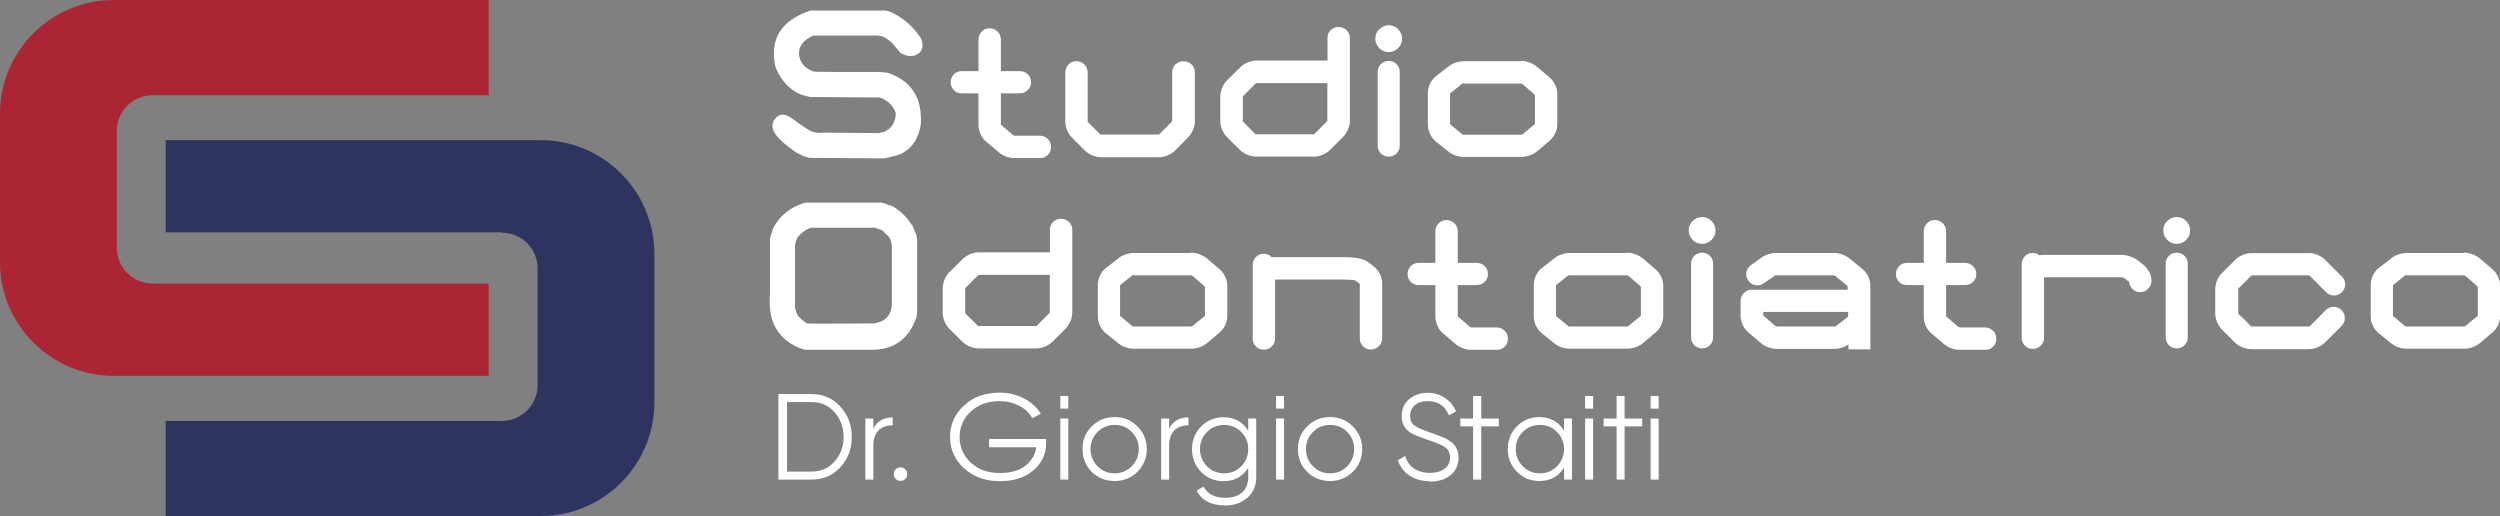 <?xml version="1.0" encoding="UTF-8"?>
<svg id="Livello_2" data-name="Livello 2" xmlns="http://www.w3.org/2000/svg" viewBox="0 0 156.44 32.3">
  <rect x="0" y="0" width="156.44" height="32.3" fill="#808080" stroke="none"/>
  <defs>
    <style>
      .cls-1 {
        fill: #2e345f;
      }

      .cls-1, .cls-2, .cls-3 {
        stroke-width: 0px;
      }

      .cls-2 {
        fill: #ac2535;
      }

      .cls-3 {
        fill: #fff;
      }
    </style>
  </defs>
  <g id="Livello_1-2" data-name="Livello 1">
    <g>
      <g>
        <path class="cls-2" d="m9.55,17.74c-1.24,0-2.24-1-2.24-2.24v-7.3c0-1.24,1-2.24,2.24-2.24h21.03V0H7.12C3.19,0,0,3.19,0,7.12v9.28c0,3.93,3.19,7.12,7.12,7.12h23.46v-5.77H9.55Z"/>
        <path class="cls-1" d="m31.4,14.56c1.24,0,2.24,1,2.24,2.24v7.3c0,1.24-1,2.24-2.24,2.24H10.37v5.95h23.46c3.93,0,7.12-3.19,7.12-7.12v-9.28c0-3.93-3.19-7.12-7.12-7.12H10.37v5.77h21.03Z"/>
      </g>
      <g>
        <g>
          <path class="cls-3" d="m50.69.66h4.74l.21.05c.77.32,1.43.87,1.97,1.65.2.46.14.8-.16,1.01-.31.2-.67.19-1.09-.05l-.57-.67-.31-.24-.24-.13c-.09-.02-.19-.03-.3-.05-.11-.01-.23-.02-.37,0h-3.68c-.62.28-.92.66-.89,1.16.04.5.33.86.88,1.08.09.02.46.03,1.12.03s1.61,0,2.85,0h.16l.53.05c1.5.5,2.19,1.59,2.08,3.25-.2,1.14-.8,1.81-1.81,2l-.45.11-4.55-.03h-.13c-.44-.09-.88-.31-1.3-.67l-.08-.05c-.85-.66-1.14-1.2-.86-1.64.28-.44.69-.46,1.22-.04.35.27.67.49.94.65.27.16.58.22.94.17l3.43.03.21-.05h.08c.51-.2.77-.59.8-1.17-.14-.48-.48-.82-1.01-1.01h-.19l-4.18-.03-.48-.13c-.05-.02-.09-.03-.11-.03-.72-.33-1.24-.9-1.57-1.73-.37-1.73.35-2.9,2.18-3.51Z"/>
          <path class="cls-3" d="m63.51,9.89c-.18,0-.36-.02-.54-.09-.18-.07-.33-.15-.46-.26l-.8-.68c-.15-.12-.27-.28-.35-.47-.08-.19-.13-.38-.13-.57v-1.98h-1.05c-.2,0-.36-.07-.49-.2-.13-.13-.2-.3-.2-.49s.07-.37.2-.5c.13-.13.3-.2.49-.2h1.05v-1.97c0-.2.07-.36.2-.5.13-.14.3-.21.49-.21s.37.07.51.21c.13.14.2.3.2.5v1.97h1.18c.2,0,.36.07.5.2.14.13.21.3.21.5s-.07.36-.21.49c-.14.13-.3.2-.5.2h-1.18v1.96s0,.01.01.01c0,0,.05.05.13.11.08.07.17.14.26.22.09.08.21.19.37.32.02.02.05.03.09.03h.25c.17,0,.35,0,.55,0,.19,0,.37,0,.53,0h.24c.2,0,.36.07.5.2.14.13.21.3.21.49,0,.2-.05.36-.19.5-.13.14-.3.21-.49.21h-1.58Z"/>
          <path class="cls-3" d="m73.57,4.03c.13-.13.3-.2.49-.2s.36.07.5.2c.14.13.21.3.21.51v3.05c0,.18-.04.36-.12.54-.08.19-.18.34-.31.47l-.82.83c-.12.12-.28.22-.47.3s-.37.11-.55.11h-3.59c-.18,0-.36-.04-.54-.11-.19-.08-.34-.17-.47-.3l-.83-.83c-.12-.12-.22-.28-.3-.47-.08-.19-.11-.37-.11-.54v-3.05c0-.2.07-.37.2-.51.13-.13.3-.2.49-.2s.36.07.5.2c.14.13.21.3.21.51v3.02s0,.03,0,.03c0,0,0,.01,0,.03,0,0,.05.04.13.13s.17.17.27.27c.1.1.19.19.27.27.08.08.13.12.13.13.02,0,.03,0,.03,0,0,0,.02,0,.03,0h3.54s.03,0,.03,0c0,0,.02,0,.03,0,0,0,.04-.05.13-.13.08-.08.17-.17.27-.27s.19-.19.27-.27c.08-.08.12-.13.13-.13,0,0,0-.03.03-.07v-3.02c0-.2.07-.37.2-.51Z"/>
          <path class="cls-3" d="m83.27,1.89c.13-.13.3-.2.49-.2s.36.07.5.2.21.3.21.49v5.17c0,.18-.04.36-.12.55-.08.19-.18.34-.31.47l-.82.82c-.12.12-.28.22-.47.3s-.37.11-.55.11h-3.59c-.18,0-.36-.04-.54-.11-.19-.08-.34-.17-.47-.3l-.83-.82c-.12-.12-.22-.28-.3-.47-.08-.19-.11-.37-.11-.55v-1.49c0-.18.04-.36.11-.55.08-.19.17-.34.3-.47l.83-.82c.12-.12.28-.23.47-.31.19-.08.37-.12.54-.12h4.46v-1.42c0-.2.07-.36.2-.49Zm-4.63,3.31s-.03,0-.07.03c0,0-.04.05-.13.13-.08.08-.18.17-.27.27l-.27.27c-.08.08-.12.12-.13.13,0,0,0,.02,0,.03s0,.02,0,.03v1.45s0,.03,0,.03c0,0,0,.02,0,.03,0,0,.05.04.13.13s.17.17.27.27c.1.1.19.19.27.27.08.08.13.12.13.13.02,0,.03,0,.03,0,0,0,.02,0,.03,0h3.54s.03,0,.03,0c0,0,.02,0,.03,0,0,0,.04-.05.13-.13.08-.08.17-.17.27-.27s.19-.19.27-.27c.08-.08.12-.13.13-.13,0,0,0-.03.03-.07v-2.33h-4.43Z"/>
          <path class="cls-3" d="m87.49,3.01c-.16.16-.36.25-.59.25s-.43-.08-.59-.25-.25-.36-.25-.59.08-.43.25-.59.36-.25.59-.25.43.08.59.25.25.36.25.59-.08.43-.25.59Zm-1.08,1c.13-.13.3-.2.49-.2s.36.07.49.2c.13.13.2.3.2.5v4.6c0,.2-.07.36-.2.49s-.3.2-.49.2-.36-.07-.49-.2-.2-.3-.2-.49v-4.6c0-.2.07-.37.2-.5Z"/>
          <path class="cls-3" d="m95.18,3.81c.17,0,.34.03.53.1.18.07.33.15.46.26l.8.68c.14.12.26.28.35.47.09.19.13.38.13.57v1.88c0,.19-.04.38-.13.57-.09.19-.21.35-.36.47l-.79.67c-.13.11-.29.19-.46.25-.18.06-.35.09-.52.09h-3.59c-.17,0-.34-.03-.52-.09-.18-.06-.33-.15-.45-.25l-.8-.64c-.14-.12-.26-.28-.35-.47-.09-.19-.13-.38-.13-.57v-1.98c0-.19.04-.38.13-.57s.21-.35.36-.47l.79-.61c.12-.11.28-.19.46-.25.18-.06.35-.09.51-.09h3.59Zm-3.58,1.4s-.04,0-.06.01c-.02,0-.04.02-.06.03-.15.12-.27.22-.36.29-.09.07-.17.14-.25.2-.08.06-.12.1-.13.11v1.92s.05.05.13.11c.08.07.16.14.25.21.09.07.17.14.25.2.08.06.11.1.11.11.04.02.08.03.12.03h3.57s.07,0,.11-.03c.15-.13.27-.24.37-.31.09-.08.18-.15.26-.21.08-.07.12-.1.13-.11,0,0,0-.01.01-.01v-1.82h-.01s-.05-.06-.13-.13c-.08-.07-.17-.14-.26-.22-.09-.08-.18-.15-.25-.22-.08-.07-.12-.1-.13-.1-.03-.03-.06-.04-.09-.04h-3.57Z"/>
          <path class="cls-3" d="m48.37,14.3c.42-.81,1.09-1.35,2.02-1.62h4.79c.07.02.15.04.23.07.08.03.17.07.27.11h.08c.51.26.94.66,1.28,1.2l.05.03.13.32.03.08.08.19s0,.04.03.08v.08l.03.08v4.52l-.03.37c-.48,1.43-1.46,2.12-2.95,2.08h-3.96l-.19-.03c-1.54-.53-2.23-1.68-2.08-3.46v-3.43l.03-.16.08-.24c.04-.08.06-.17.08-.27Zm6.01-.05h-3.62c-.34.11-.63.32-.88.64-.04.11-.09.25-.13.43v3.96c.02.07.04.15.07.23.03.08.07.16.11.25.13.15.32.31.56.48.08.02,1.48.02,4.19,0,.73-.11,1.1-.51,1.13-1.22v-3.57c0-.12-.03-.27-.08-.45-.06-.14-.18-.28-.35-.4l-.13-.16c-.12-.07-.27-.12-.43-.16l-.05-.03h-.4Z"/>
          <path class="cls-3" d="m65.9,13.89c.13-.13.3-.2.49-.2s.36.07.5.2.21.3.21.49v5.17c0,.18-.04.36-.12.55-.08.19-.18.34-.31.47l-.82.82c-.12.12-.28.22-.47.3s-.37.11-.55.11h-3.59c-.18,0-.36-.04-.54-.11-.19-.08-.34-.17-.47-.3l-.83-.82c-.12-.12-.22-.28-.3-.47-.08-.19-.11-.37-.11-.55v-1.49c0-.18.04-.36.11-.55.08-.19.17-.34.3-.47l.83-.82c.12-.12.28-.23.47-.31.19-.08.37-.12.54-.12h4.46v-1.42c0-.2.07-.36.2-.49Zm-4.63,3.31s-.03,0-.07.03c0,0-.04.05-.13.13-.08.08-.18.17-.27.27l-.27.27c-.08.08-.12.12-.13.13,0,0,0,.02,0,.03s0,.02,0,.03v1.45s0,.03,0,.03c0,0,0,.02,0,.03,0,0,.05.04.13.13s.17.17.27.27c.1.1.19.19.27.27.08.08.13.12.13.13.02,0,.03,0,.03,0,0,0,.02,0,.03,0h3.54s.03,0,.03,0c0,0,.02,0,.03,0,0,0,.04-.05.13-.13.08-.08.17-.17.27-.27s.19-.19.27-.27c.08-.08.12-.13.13-.13,0,0,0-.03.03-.07v-2.33h-4.43Z"/>
          <path class="cls-3" d="m74.53,15.81c.17,0,.34.03.53.1.18.07.33.15.46.26l.8.68c.14.12.26.28.35.47.09.19.13.38.13.57v1.88c0,.19-.04.38-.13.57-.09.19-.21.35-.36.47l-.79.67c-.13.11-.29.19-.46.25-.18.06-.35.09-.52.09h-3.59c-.17,0-.34-.03-.52-.09-.18-.06-.33-.15-.45-.25l-.8-.64c-.14-.12-.26-.28-.35-.47-.09-.19-.13-.38-.13-.57v-1.98c0-.19.04-.38.13-.57s.21-.35.36-.47l.79-.61c.12-.11.28-.19.46-.25.18-.06.35-.09.51-.09h3.59Zm-3.58,1.4s-.04,0-.06.01c-.02,0-.04.02-.06.03-.15.12-.27.22-.36.29-.09.07-.17.14-.25.2-.08.06-.12.1-.13.11v1.92s.05.05.13.11c.08.07.16.14.25.21.09.07.17.14.25.2.08.06.11.1.11.11.04.02.08.03.12.03h3.57s.07,0,.11-.03c.15-.13.27-.24.37-.31.09-.08.18-.15.26-.21.08-.07.12-.1.13-.11,0,0,0-.01.01-.01v-1.82h-.01s-.05-.06-.13-.13c-.08-.07-.17-.14-.26-.22-.09-.08-.18-.15-.25-.22-.08-.07-.12-.1-.13-.1-.03-.03-.06-.04-.09-.04h-3.57Z"/>
          <path class="cls-3" d="m86.34,17.13c.1.19.15.38.15.58v3.47c0,.2-.07.36-.21.49-.14.13-.3.2-.5.2s-.36-.07-.49-.2c-.13-.13-.2-.3-.2-.49v-3.42s-.09-.05-.16-.11c-.07-.06-.12-.1-.13-.11-.04,0-.14-.02-.3-.03-.16-.01-.43-.02-.83-.02h-3.88v3.7c0,.2-.07.36-.21.49-.14.13-.3.2-.5.2s-.36-.07-.49-.2c-.13-.13-.2-.3-.2-.49v-4.6c0-.2.07-.37.2-.51s.3-.2.49-.2.37.07.49.21h4.1c.29,0,.54,0,.75.01.21,0,.39.03.53.05s.27.06.38.1.2.09.28.15l.35.27c.15.12.28.27.38.46Z"/>
          <path class="cls-3" d="m92.1,21.89c-.18,0-.36-.02-.54-.09-.18-.07-.33-.15-.46-.26l-.8-.68c-.15-.12-.27-.28-.35-.47-.08-.19-.13-.38-.13-.57v-1.98h-1.05c-.2,0-.36-.07-.49-.2-.13-.13-.2-.3-.2-.49s.07-.37.2-.5c.13-.13.3-.2.49-.2h1.05v-1.97c0-.2.07-.36.2-.5.13-.14.3-.21.49-.21s.37.07.51.21c.13.14.2.3.2.5v1.97h1.18c.2,0,.36.07.5.2.14.13.21.3.21.5s-.07.36-.21.49c-.14.13-.3.2-.5.2h-1.18v1.96s0,.01.01.01c0,0,.05.05.13.11.08.07.17.14.26.22.09.08.21.19.37.32.02.02.05.03.09.03h.25c.17,0,.35,0,.55,0,.19,0,.37,0,.53,0h.24c.2,0,.36.07.5.2.14.13.21.3.21.49,0,.2-.05.36-.19.5-.13.14-.3.21-.49.21h-1.58Z"/>
          <path class="cls-3" d="m101.81,15.81c.17,0,.34.03.53.1.18.07.33.15.46.26l.8.68c.14.12.26.28.35.47.09.19.13.38.13.57v1.88c0,.19-.04.38-.13.57-.09.19-.21.35-.36.47l-.79.67c-.13.11-.29.19-.46.25-.18.06-.35.09-.52.09h-3.59c-.17,0-.34-.03-.52-.09-.18-.06-.33-.15-.45-.25l-.8-.64c-.14-.12-.26-.28-.35-.47-.09-.19-.13-.38-.13-.57v-1.98c0-.19.04-.38.13-.57s.21-.35.36-.47l.79-.61c.12-.11.28-.19.46-.25.18-.06.35-.09.51-.09h3.59Zm-3.58,1.4s-.04,0-.06.01c-.02,0-.04.02-.06.03-.15.12-.27.22-.36.29-.09.07-.17.14-.25.2-.08.06-.12.1-.13.11v1.92s.05.05.13.11c.08.07.16.14.25.21.09.07.17.14.25.2.08.06.11.1.11.11.04.02.08.03.12.03h3.57s.07,0,.11-.03c.15-.13.27-.24.37-.31.09-.08.18-.15.26-.21.08-.07.12-.1.13-.11,0,0,0-.01.01-.01v-1.82h-.01s-.05-.06-.13-.13c-.08-.07-.17-.14-.26-.22-.09-.08-.18-.15-.25-.22-.08-.07-.12-.1-.13-.1-.03-.03-.06-.04-.09-.04h-3.57Z"/>
          <path class="cls-3" d="m107.1,15.01c-.16.16-.36.25-.59.25s-.43-.08-.59-.25-.25-.36-.25-.59.08-.43.25-.59.36-.25.59-.25.43.08.59.25.25.36.25.59-.08.43-.25.59Zm-1.08,1c.13-.13.3-.2.49-.2s.36.07.49.2c.13.13.2.3.2.5v4.6c0,.2-.07.36-.2.49s-.3.2-.49.2-.36-.07-.49-.2-.2-.3-.2-.49v-4.6c0-.2.07-.37.2-.5Z"/>
          <path class="cls-3" d="m116.91,17.31c.09.19.13.38.13.57v3.98h-1.37v-.31c-.12.09-.27.16-.43.21-.16.05-.31.07-.47.07h-3.59c-.17,0-.34-.03-.53-.1s-.33-.15-.46-.26l-.8-.68c-.14-.12-.26-.28-.34-.46-.08-.19-.13-.37-.13-.56v-.93c0-.2.07-.36.2-.5s.3-.21.49-.21h6.01v-.23h-.01s-.05-.05-.13-.11c-.08-.07-.17-.14-.26-.21-.09-.08-.21-.18-.37-.31-.02,0-.04-.02-.05-.03s-.04-.01-.05-.01h-3.63s-.04,0-.05.01l-.05.03-.03.03-.61.42c-.16.12-.33.16-.52.13-.19-.03-.34-.13-.45-.29-.12-.15-.16-.32-.13-.51.03-.19.13-.34.29-.46l.6-.43c.12-.1.27-.18.45-.24.17-.06.34-.09.5-.09h3.66c.17,0,.34.03.52.1.18.07.33.15.46.26l.79.65c.15.12.27.28.36.47Zm-1.26,2.21h-5.31v.23s.05.05.13.11c.08.07.17.14.26.22.09.08.18.15.25.22s.12.1.13.1c.02.02.05.03.09.03h3.57s.04,0,.06,0c.02,0,.04-.02.06-.03.15-.12.27-.21.37-.28.09-.07.18-.14.25-.2.08-.06.12-.1.14-.11h0v-.28Z"/>
          <path class="cls-3" d="m122.66,21.89c-.18,0-.36-.02-.54-.09-.18-.07-.33-.15-.46-.26l-.8-.68c-.15-.12-.27-.28-.35-.47-.08-.19-.13-.38-.13-.57v-1.98h-1.05c-.2,0-.36-.07-.49-.2-.13-.13-.2-.3-.2-.49s.07-.37.2-.5c.13-.13.3-.2.49-.2h1.05v-1.97c0-.2.07-.36.2-.5.13-.14.3-.21.49-.21s.37.07.51.21c.13.14.2.3.2.5v1.97h1.18c.2,0,.36.07.5.2.14.13.21.3.21.5s-.07.36-.21.49c-.14.13-.3.2-.5.2h-1.18v1.96s0,.01.01.01c0,0,.05.05.13.11.08.07.17.14.26.22.09.08.21.19.37.32.02.02.05.03.09.03h.25c.17,0,.35,0,.55,0,.19,0,.37,0,.53,0h.24c.2,0,.36.07.5.2.14.13.21.3.21.49,0,.2-.05.36-.19.5-.13.14-.3.21-.49.21h-1.58Z"/>
          <path class="cls-3" d="m134.48,16.99c.1.19.15.38.15.58s-.07.36-.21.5c-.14.14-.3.21-.5.21s-.34-.06-.47-.19c-.13-.13-.2-.28-.22-.46-.04-.02-.1-.06-.18-.13s-.13-.1-.14-.11c-.02,0-.04-.02-.07-.03s-.05-.01-.07-.01h-4.86v3.79c0,.19-.07.36-.21.49-.14.13-.3.2-.5.2s-.36-.07-.49-.2c-.13-.13-.2-.3-.2-.49v-4.6c0-.2.07-.37.2-.51.13-.13.3-.2.49-.2.16,0,.3.05.43.15.04-.02.11-.03.2-.03h4.94c.16,0,.33.03.51.09s.33.14.46.23l.35.27c.15.12.28.27.38.46Z"/>
          <path class="cls-3" d="m136.8,15.01c-.16.16-.36.25-.59.25s-.43-.08-.59-.25-.25-.36-.25-.59.08-.43.25-.59.36-.25.59-.25.43.08.59.25.25.36.25.59-.08.43-.25.59Zm-1.08,1c.13-.13.3-.2.49-.2s.36.07.49.2c.13.13.2.3.2.5v4.6c0,.2-.07.36-.2.49s-.3.2-.49.2-.36-.07-.49-.2-.2-.3-.2-.49v-4.6c0-.2.07-.37.2-.5Z"/>
          <path class="cls-3" d="m144.48,15.83c.18,0,.36.04.55.12.19.08.34.18.47.31l1.04,1.04c.14.13.21.3.21.49s-.07.36-.21.49c-.13.14-.3.21-.49.21s-.36-.07-.49-.21c-.21-.2-.38-.37-.5-.5-.12-.13-.24-.25-.35-.35-.11-.11-.17-.16-.17-.17-.05-.02-.08-.03-.07-.03h-3.54s-.01,0-.07.03c-.16.17-.29.3-.39.4-.1.1-.24.23-.41.4,0,0,0,.02,0,.03s0,.02,0,.03v1.45s0,.03,0,.03c0,0,0,.01,0,.03.17.16.3.29.41.39s.23.24.39.41c.02,0,.03,0,.03,0,0,0,.02,0,.03,0h3.54s.03,0,.03,0c0,0,.02,0,.03,0,0,0,.06-.07.17-.17.11-.11.23-.22.35-.35.12-.13.29-.3.5-.51.13-.13.3-.2.49-.2s.36.07.49.2c.14.14.21.31.21.51s-.07.35-.21.49l-1.04,1.04c-.12.12-.28.22-.47.3s-.37.11-.55.11h-3.59c-.18,0-.36-.04-.54-.11-.19-.08-.34-.17-.47-.3l-.83-.83c-.12-.12-.22-.28-.3-.47-.08-.19-.11-.37-.11-.54v-1.49c0-.18.04-.36.11-.55.08-.19.17-.34.3-.46l.83-.83c.12-.12.28-.23.47-.31.19-.08.37-.12.54-.12h3.59Z"/>
          <path class="cls-3" d="m154.18,15.81c.17,0,.34.03.53.1.18.07.33.15.46.26l.8.68c.14.12.26.28.35.47.09.19.13.38.13.57v1.88c0,.19-.04.38-.13.57-.09.19-.21.35-.36.47l-.79.67c-.13.11-.29.19-.46.25-.18.06-.35.09-.52.09h-3.59c-.17,0-.34-.03-.52-.09-.18-.06-.33-.15-.45-.25l-.8-.64c-.14-.12-.26-.28-.35-.47-.09-.19-.13-.38-.13-.57v-1.98c0-.19.04-.38.13-.57s.21-.35.36-.47l.79-.61c.12-.11.28-.19.46-.25.18-.06.35-.09.51-.09h3.59Zm-3.58,1.4s-.04,0-.06.01c-.02,0-.04.02-.06.03-.15.12-.27.22-.36.29-.09.07-.17.14-.25.2-.08.06-.12.1-.13.11v1.92s.05.05.13.11c.08.07.16.14.25.21.09.07.17.14.25.2.08.06.11.1.11.11.04.02.08.03.12.03h3.57s.07,0,.11-.03c.15-.13.27-.24.37-.31.09-.08.18-.15.26-.21.08-.07.12-.1.13-.11,0,0,0-.01.01-.01v-1.82h-.01s-.05-.06-.13-.13c-.08-.07-.17-.14-.26-.22-.09-.08-.18-.15-.25-.22-.08-.07-.12-.1-.13-.1-.03-.03-.06-.04-.09-.04h-3.57Z"/>
        </g>
        <g>
          <path class="cls-3" d="m48.71,24.66h2.07c.73,0,1.33.26,1.8.78.48.51.72,1.14.72,1.9s-.24,1.39-.72,1.9c-.47.52-1.08.77-1.8.77h-2.07v-5.35Zm.54,4.85h1.53c.59,0,1.07-.21,1.44-.63.38-.42.57-.94.57-1.54s-.19-1.12-.57-1.55c-.37-.42-.85-.63-1.44-.63h-1.53v4.35Z"/>
          <path class="cls-3" d="m54.65,26.19v.63c.23-.46.64-.7,1.21-.7v.49c-.37,0-.66.11-.88.32-.22.21-.33.53-.33.95v2.13h-.5v-3.82h.5Z"/>
          <path class="cls-3" d="m56.77,29.67c0,.12-.04.22-.12.3-.08.08-.18.12-.3.12s-.22-.04-.3-.12c-.08-.08-.12-.18-.12-.3s.04-.22.12-.3c.08-.08.18-.12.3-.12s.22.04.3.12c.08.08.12.18.12.3Z"/>
          <path class="cls-3" d="m61.89,27.47h3.57v.28c0,.66-.26,1.22-.79,1.68-.53.45-1.23.68-2.11.68s-1.65-.27-2.23-.8c-.59-.54-.88-1.2-.88-1.97s.29-1.43.88-1.97c.58-.54,1.32-.8,2.23-.8.54,0,1.04.12,1.51.36.46.24.81.56,1.06.96l-.53.28c-.19-.33-.46-.59-.83-.78-.37-.19-.77-.29-1.21-.29-.74,0-1.35.22-1.81.65-.47.44-.7.97-.7,1.6s.23,1.16.7,1.6c.46.43,1.07.65,1.81.65.67,0,1.2-.15,1.6-.45.39-.31.62-.69.69-1.16h-2.96v-.5Z"/>
          <path class="cls-3" d="m71.17,29.53c-.39.38-.87.57-1.42.57s-1.04-.19-1.43-.57c-.39-.39-.58-.86-.58-1.43s.19-1.04.58-1.42c.39-.39.86-.58,1.43-.58s1.04.19,1.42.58c.39.38.59.86.59,1.42s-.2,1.04-.59,1.43Zm-2.49-.35c.29.29.65.44,1.07.44s.78-.15,1.07-.44c.29-.3.44-.66.44-1.08s-.15-.78-.44-1.07c-.29-.3-.65-.44-1.07-.44s-.78.15-1.07.44c-.29.29-.44.65-.44,1.07s.15.78.44,1.08Z"/>
          <path class="cls-3" d="m73.16,26.19v.63c.23-.46.64-.7,1.21-.7v.49c-.37,0-.66.11-.88.32-.22.21-.33.53-.33.95v2.13h-.5v-3.82h.5Z"/>
          <path class="cls-3" d="m78.11,26.94v-.75h.5v3.67c0,.55-.19.98-.57,1.3-.38.32-.83.47-1.35.47-.89,0-1.5-.31-1.81-.93l.44-.25c.23.46.69.7,1.37.7.44,0,.78-.11,1.04-.34.25-.23.38-.54.38-.94v-.6c-.35.56-.87.84-1.55.84-.55,0-1.01-.19-1.4-.58-.38-.39-.57-.86-.57-1.42s.19-1.04.57-1.42c.39-.39.85-.58,1.4-.58.68,0,1.19.28,1.55.84Zm-2.58,2.24c.29.29.65.44,1.07.44s.78-.15,1.07-.44c.29-.3.44-.66.44-1.08s-.15-.78-.44-1.07c-.29-.3-.65-.44-1.07-.44s-.78.15-1.07.44c-.29.29-.44.65-.44,1.07s.15.78.44,1.08Z"/>
          <path class="cls-3" d="m80.35,30.01h-.5v-3.82h.5v3.82Zm0-5.23h-.5v.79h.5v-.79Z"/>
          <path class="cls-3" d="m99.69,30.01h-.5v-3.82h.5v3.82Zm0-5.23h-.5v.79h.5v-.79Z"/>
          <path class="cls-3" d="m103.79,30.01h-.5v-3.82h.5v3.82Zm0-5.23h-.5v.79h.5v-.79Z"/>
          <path class="cls-3" d="m66.85,30.01h-.5v-3.82h.5v3.82Zm0-5.23h-.5v.79h.5v-.79Z"/>
          <path class="cls-3" d="m84.65,29.53c-.39.38-.87.57-1.42.57s-1.04-.19-1.43-.57c-.39-.39-.58-.86-.58-1.43s.19-1.04.58-1.42c.39-.39.86-.58,1.43-.58s1.04.19,1.42.58c.39.38.59.86.59,1.42s-.2,1.04-.59,1.43Zm-2.49-.35c.29.29.65.44,1.07.44s.78-.15,1.07-.44c.29-.3.44-.66.44-1.08s-.15-.78-.44-1.07c-.29-.3-.65-.44-1.07-.44s-.78.15-1.07.44c-.29.29-.44.65-.44,1.07s.15.78.44,1.08Z"/>
          <path class="cls-3" d="m89.46,30.11c-.49,0-.91-.12-1.26-.35-.35-.23-.59-.55-.73-.96l.46-.27c.1.34.28.6.54.78.26.18.59.28,1,.28s.7-.09.93-.26c.22-.17.34-.41.34-.7s-.1-.49-.31-.64c-.2-.14-.54-.29-1.01-.44-.57-.19-.93-.34-1.1-.44-.41-.24-.61-.6-.61-1.06s.16-.81.47-1.07c.31-.27.7-.4,1.17-.4.4,0,.76.11,1.07.32.31.21.54.49.7.84l-.45.25c-.25-.59-.68-.89-1.32-.89-.34,0-.61.08-.81.25s-.3.39-.3.68c0,.27.09.47.28.6.19.13.49.27.91.41l.41.15c.09.03.21.07.37.14.17.07.29.12.36.17.27.16.44.31.51.45.13.2.19.43.19.69,0,.45-.17.82-.5,1.09-.33.27-.77.41-1.31.41Z"/>
          <path class="cls-3" d="m97.87,26.94v-.75h.5v3.82h-.5v-.75c-.35.56-.87.84-1.55.84-.55,0-1.01-.19-1.4-.58-.38-.39-.57-.86-.57-1.42s.19-1.04.57-1.42c.39-.39.85-.58,1.4-.58.68,0,1.19.28,1.55.84Zm-2.58,2.24c.29.29.65.44,1.07.44s.78-.15,1.07-.44c.29-.3.44-.66.44-1.08s-.15-.78-.44-1.07c-.29-.3-.65-.44-1.07-.44s-.78.15-1.07.44c-.29.29-.44.65-.44,1.07s.15.78.44,1.08Z"/>
          <polygon class="cls-3" points="92.69 26.19 92.69 24.78 92.18 24.78 92.18 26.19 91.38 26.19 91.38 26.68 92.18 26.68 92.18 30.01 92.69 30.01 92.69 26.68 93.79 26.68 93.79 26.19 92.69 26.19"/>
          <polygon class="cls-3" points="101.66 26.19 101.66 24.78 101.16 24.78 101.16 26.19 100.35 26.19 100.35 26.68 101.16 26.68 101.16 30.01 101.66 30.01 101.66 26.68 102.76 26.68 102.76 26.19 101.66 26.19"/>
        </g>
      </g>
    </g>
  </g>
</svg>